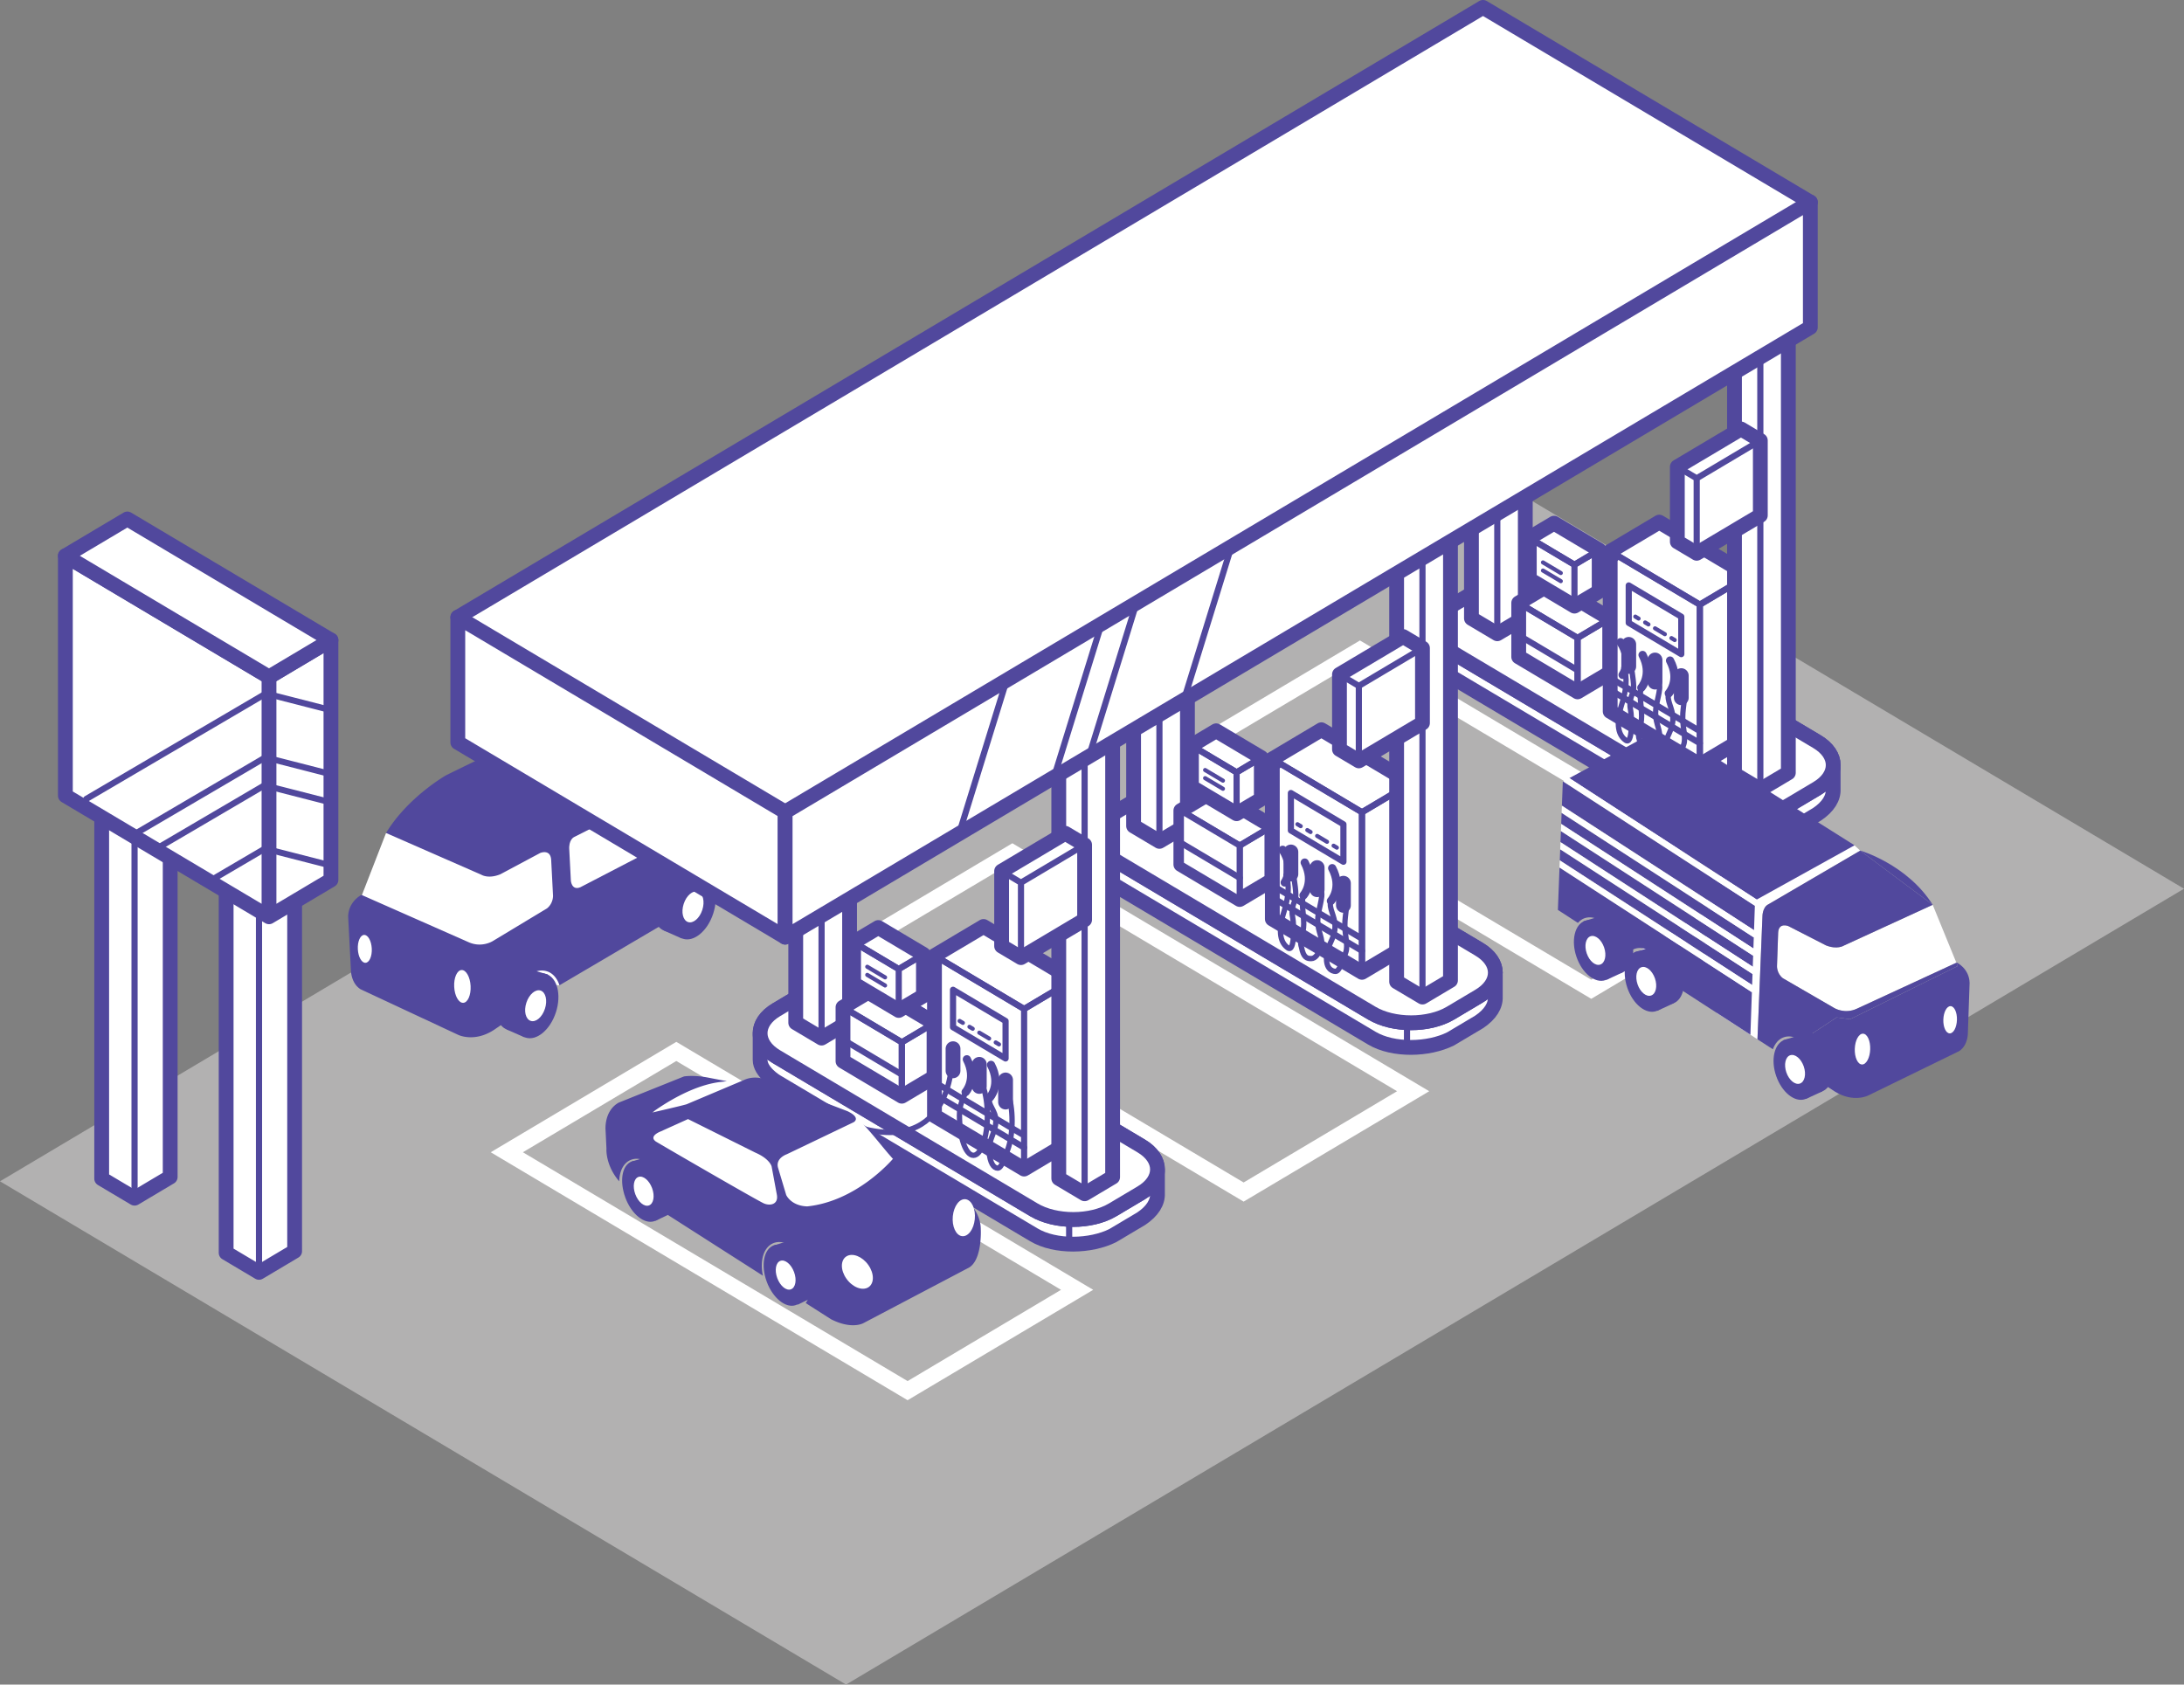 <svg version="1.1" xmlns="http://www.w3.org/2000/svg" xmlns:xlink="http://www.w3.org/1999/xlink" x="0" y="0" width="224.414" height="173.113" viewBox="0 0 224.414 173.113" xml:space="preserve"><rect x="0" y="0" width="224.414" height="173.113" fill="#808080" stroke="none"/><g><path fill="#B2B1B1" d="m224.414 91.329-86.935-51.717-33.338 19.832L52.07 90.42 0 121.396l86.936 51.717 52.07-30.976 52.071-30.976z"/><path fill="none" stroke="#FFF" stroke-width="1.69" stroke-miterlimit="10" d="M69.494 108.048 52.076 118.41l41.183 24.499 17.418-10.362zM104.023 87.64 86.604 98.001l41.183 24.499 17.418-10.361zM139.741 66.799l-17.418 10.362 41.183 24.499 17.418-10.362z"/><g><g><g><path fill="#FFF" stroke="#51489D" stroke-width="1.521" stroke-linecap="round" stroke-linejoin="round" stroke-miterlimit="10" d="M147.538 64.885v2.487c0 1.247 1.673 2.236 1.673 2.236l26.449 15.734c2.231 1.327 5.856 1.208 8.111.083l2.924-1.739c1.159-.772 1.716-1.69 1.67-2.598V78.89"/></g><g fill="#FFF" stroke="#51489D" stroke-width="1.521" stroke-linecap="round" stroke-linejoin="round" stroke-miterlimit="10"><path d="M152.135 60.476c2.231-1.327 5.881-1.327 8.111 0l26.449 15.734c2.231 1.327 2.231 3.498 0 4.825l-2.924 1.739c-2.231 1.327-5.881 1.327-8.111 0L149.211 67.04c-2.231-1.327-2.231-3.498 0-4.825l2.924-1.739z"/><path d="M152.135 60.476c2.231-1.327 5.881-1.327 8.111 0l26.449 15.734c2.231 1.327 2.231 3.498 0 4.825l-2.924 1.739c-2.231 1.327-5.881 1.327-8.111 0L149.211 67.04c-2.231-1.327-2.231-3.498 0-4.825l2.924-1.739z"/></g><path fill="#FFF" stroke="#51489D" stroke-width="1.521" stroke-linecap="round" stroke-linejoin="round" stroke-miterlimit="10" d="M179.292 83.807v2.456"/></g><g stroke="#51489D" stroke-linecap="round" stroke-linejoin="round" stroke-miterlimit="10"><path fill="#FFF" stroke-width="1.521" d="m153.852 14.398-2.655-1.58v50.731l2.655 1.579 2.878-1.712V12.685z"/><path fill="#FFF" stroke-width="1.521" d="m156.73 12.685-2.655-1.579-2.878 1.712 2.655 1.58z"/><path fill="none" stroke-width=".634" d="M153.852 14.398v50.73"/></g><g stroke="#51489D" stroke-linecap="round" stroke-linejoin="round" stroke-miterlimit="10"><path fill="#FFF" stroke-width="1.521" d="m159.362 59.992-3.309 1.968v5.542l6.047 3.597 3.309-1.968v-5.542z"/><g stroke-width=".634"><path fill="none" d="m162.1 65.557 3.309-1.968-6.047-3.597-3.309 1.968z"/><path fill="none" d="M162.1 65.557v5.542l3.309-1.968v-5.542z"/><path fill="#FFF" d="M156.053 61.96h0z"/><path fill="none" d="M156.053 61.96h0v5.542l6.047 3.597v-5.542zM156.053 65.278l6.047 3.597"/></g><path fill="#FFF" stroke-width="1.521" d="M157.142 55.275h0z"/><g><path fill="#FFF" stroke-width="1.521" d="m159.681 53.765-2.539 1.51v4.252l4.639 2.76 2.539-1.51v-4.252z"/><path fill="none" stroke-width=".634" d="m157.142 55.275 4.639 2.76 2.539-1.51"/><path fill="none" stroke-width=".634" d="M161.781 58.035v4.252l2.539-1.51v-4.252zM157.142 55.275h0v4.252l4.639 2.76v-4.252z"/><path fill="none" stroke-width=".422" d="m160.378 58.887-1.833-1.09M160.378 59.722l-1.833-1.09"/></g></g></g><g><g><path fill="#FFF" stroke="#51489D" stroke-width="1.521" stroke-linecap="round" stroke-linejoin="round" stroke-miterlimit="10" d="M78.106 106.436v2.487c0 1.247 1.673 2.236 1.673 2.236l26.449 15.734c2.231 1.327 5.856 1.208 8.111.083l2.924-1.739c1.159-.772 1.716-1.69 1.67-2.598v-2.198"/></g><g fill="#FFF" stroke="#51489D" stroke-width="1.521" stroke-linecap="round" stroke-linejoin="round" stroke-miterlimit="10"><path d="M82.702 102.027c2.231-1.327 5.881-1.327 8.111 0l26.449 15.734c2.231 1.327 2.231 3.498 0 4.825l-2.924 1.739c-2.231 1.327-5.881 1.327-8.111 0l-26.449-15.734c-2.231-1.327-2.231-3.498 0-4.825l2.924-1.739z"/><path d="M82.702 102.027c2.231-1.327 5.881-1.327 8.111 0l26.449 15.734c2.231 1.327 2.231 3.498 0 4.825l-2.924 1.739c-2.231 1.327-5.881 1.327-8.111 0l-26.449-15.734c-2.231-1.327-2.231-3.498 0-4.825l2.924-1.739z"/></g><path fill="none" stroke="#51489D" stroke-width=".634" stroke-linecap="round" stroke-linejoin="round" stroke-miterlimit="10" d="M109.859 125.358v2.456"/></g><g stroke="#51489D" stroke-linecap="round" stroke-linejoin="round" stroke-miterlimit="10"><path fill="#FFF" stroke-width="1.521" d="m84.419 55.949-2.654-1.579v50.73l2.654 1.579 2.878-1.712v-50.73z"/><path fill="#FFF" stroke-width="1.521" d="m87.297 54.237-2.654-1.58-2.879 1.713 2.655 1.579z"/><path fill="none" stroke-width=".634" d="M84.419 55.949v50.73"/></g><g stroke="#51489D" stroke-linecap="round" stroke-linejoin="round" stroke-miterlimit="10"><path fill="#FFF" stroke-width="1.521" d="m89.929 101.543-3.308 1.968v5.542l6.046 3.598 3.309-1.969v-5.542z"/><g stroke-width=".634"><path fill="none" d="m92.667 107.109 3.309-1.969-6.047-3.597-3.308 1.968z"/><path fill="none" d="M92.667 107.109v5.542l3.309-1.969v-5.542z"/><path fill="#FFF" d="M86.621 103.511h0z"/><path fill="none" d="M86.621 103.511h0v5.542l6.046 3.598v-5.542zM86.621 106.829l6.046 3.597"/></g><path fill="#FFF" stroke-width="1.521" d="M87.709 96.826h0z"/><g><path fill="#FFF" stroke-width="1.521" d="m90.248 95.316-2.539 1.51v4.252l4.64 2.76 2.539-1.51v-4.252z"/><path fill="none" stroke-width=".634" d="m87.709 96.826 4.64 2.76 2.539-1.51"/><path fill="none" stroke-width=".634" d="M92.349 99.586v4.252l2.539-1.51v-4.252zM87.709 96.826h0v4.252l4.64 2.76v-4.252z"/><path fill="none" stroke-width=".422" d="m90.945 100.438-1.832-1.09M90.945 101.273l-1.832-1.09"/></g></g><g><g><path fill="#FFF" stroke="#51489D" stroke-width="1.521" stroke-linecap="round" stroke-linejoin="round" stroke-miterlimit="10" d="M112.822 86.219v2.487c0 1.247 1.673 2.236 1.673 2.236l26.449 15.734c2.231 1.327 5.856 1.208 8.111.083l2.924-1.739c1.159-.772 1.716-1.69 1.67-2.598v-2.198"/></g><g fill="#FFF" stroke="#51489D" stroke-width="1.521" stroke-linecap="round" stroke-linejoin="round" stroke-miterlimit="10"><path d="M117.418 81.811c2.231-1.327 5.881-1.327 8.111 0l26.449 15.734c2.231 1.327 2.231 3.498 0 4.825l-2.924 1.739c-2.231 1.327-5.881 1.327-8.111 0l-26.449-15.734c-2.231-1.327-2.231-3.498 0-4.825l2.924-1.739z"/><path d="M117.418 81.811c2.231-1.327 5.881-1.327 8.111 0l26.449 15.734c2.231 1.327 2.231 3.498 0 4.825l-2.924 1.739c-2.231 1.327-5.881 1.327-8.111 0l-26.449-15.734c-2.231-1.327-2.231-3.498 0-4.825l2.924-1.739z"/></g><path fill="none" stroke="#51489D" stroke-width=".634" stroke-linecap="round" stroke-linejoin="round" stroke-miterlimit="10" d="M144.575 105.141v2.456"/></g><g stroke="#51489D" stroke-linecap="round" stroke-linejoin="round" stroke-miterlimit="10"><path fill="#FFF" stroke-width="1.521" d="m119.135 35.732-2.654-1.579v50.731l2.654 1.579h0l2.879-1.712V34.02z"/><path fill="#FFF" stroke-width="1.521" d="m122.014 34.02-2.655-1.579-2.878 1.712 2.654 1.579z"/><path fill="none" stroke-width=".634" d="M119.135 35.732v50.731"/></g><g><path fill="#FFF" stroke="#51489D" stroke-width="1.521" stroke-linecap="round" stroke-linejoin="round" stroke-miterlimit="10" d="m124.646 81.326-3.309 1.969v5.542l6.047 3.597 3.309-1.968v-5.542z"/><g><path fill="none" stroke="#51489D" stroke-width=".634" stroke-linecap="round" stroke-linejoin="round" stroke-miterlimit="10" d="m127.384 86.892 3.309-1.968-6.047-3.598-3.309 1.969z"/><path fill="none" stroke="#51489D" stroke-width=".634" stroke-linecap="round" stroke-linejoin="round" stroke-miterlimit="10" d="M127.384 86.892v5.542l3.309-1.968v-5.542z"/><path fill="#FFF" stroke="#51489D" stroke-width=".634" stroke-linecap="round" stroke-linejoin="round" stroke-miterlimit="10" d="M121.337 83.295h0z"/><g><defs><path id="a" d="M121.337 83.295v5.542l6.047 3.597v-5.542z"/></defs><use xlink:href="#a" overflow="visible" fill="#FFF"/><clipPath id="b"><use xlink:href="#a" overflow="visible"/></clipPath><path clip-path="url(#b)" fill="none" stroke="#FFF" stroke-width="10.984" stroke-miterlimit="10" d="M184.477 79.81 137.9 52.102l-17.861 10.625-27.898 16.596-27.897 16.596 46.577 27.708 27.897-16.596 27.898-16.596z"/><use xlink:href="#a" overflow="visible" fill="none" stroke="#51489D" stroke-width=".634" stroke-linecap="round" stroke-linejoin="round" stroke-miterlimit="10"/></g><path fill="none" stroke="#51489D" stroke-width=".634" stroke-linecap="round" stroke-linejoin="round" stroke-miterlimit="10" d="m121.337 86.612 6.047 3.598"/></g><path fill="#FFF" stroke="#51489D" stroke-width="1.521" stroke-linecap="round" stroke-linejoin="round" stroke-miterlimit="10" d="M122.426 76.61h0z"/><g stroke="#51489D" stroke-linecap="round" stroke-linejoin="round" stroke-miterlimit="10"><path fill="#FFF" stroke-width="1.521" d="m124.964 75.099-2.538 1.511v4.252l4.639 2.76 2.539-1.511v-4.252z"/><path fill="none" stroke-width=".634" d="m122.426 76.61 4.639 2.76 2.539-1.511"/><path fill="none" stroke-width=".634" d="M127.065 79.37v4.252l2.539-1.511v-4.252zM122.426 76.61h0v4.252l4.639 2.76V79.37z"/><path fill="none" stroke-width=".422" d="m125.662 80.222-1.833-1.091M125.662 81.057l-1.833-1.091"/></g></g><g><g><g><g><path fill="#FFF" d="m57.599 99.57-.111 1.682-1.177-.079-2.1-1.546zM74.054 90.801l-.277.77-1.625-.134-3.414-2.768 3.75-.303z"/><g><path fill="#51489D" d="M71.456 93.077c-.586 1.804-1.986 2.967-3.124 2.597-1.141-.371-1.586-2.131-1.003-3.939.588-1.803 1.987-2.965 3.128-2.595 1.138.371 1.584 2.134.999 3.937z"/><path fill="#51489D" d="m70.159 96.161-.106.279-1.789-.789.276-4.482 2.149-1.694 1.777.516-.298.653z"/><path fill="#51489D" d="M73.288 93.876c-.584 1.803-1.983 2.962-3.122 2.593-1.141-.369-1.587-2.132-1.003-3.935.59-1.804 1.987-2.966 3.128-2.598 1.139.373 1.585 2.134.997 3.94z"/><path fill="#51489D" d="M72.379 93.59c-.315.963-1.047 1.592-1.643 1.401-.591-.194-.818-1.134-.503-2.098.313-.967 1.045-1.594 1.642-1.4.59.191.816 1.131.504 2.097z"/><path fill="#FFF" d="M72.165 93.506c-.281.863-.936 1.42-1.463 1.25-.527-.174-.73-1.009-.45-1.868.278-.862.935-1.419 1.463-1.25.526.174.729 1.011.45 1.868z"/></g><g><path fill="#51489D" d="M55.286 103.234c-.583 1.805-1.982 2.967-3.124 2.596-1.141-.368-1.585-2.133-1-3.936.587-1.806 1.987-2.963 3.129-2.597 1.135.372 1.584 2.132.995 3.937z"/><path fill="#51489D" d="m53.991 106.319-.106.277-1.792-.787.284-4.486 2.144-1.691 1.78.516-.299.655z"/><path fill="#51489D" d="M57.121 104.031c-.584 1.805-1.985 2.967-3.123 2.595-1.14-.368-1.587-2.132-1-3.936.585-1.805 1.983-2.969 3.126-2.595 1.137.369 1.585 2.136.997 3.936z"/><path fill="#51489D" d="M56.211 103.744c-.312.965-1.046 1.595-1.64 1.401-.594-.193-.82-1.131-.506-2.097.316-.967 1.05-1.593 1.642-1.4.592.194.819 1.133.504 2.096z"/><path fill="#FFF" d="M55.994 103.662c-.279.865-.935 1.421-1.459 1.248-.529-.171-.73-1.008-.449-1.866.281-.863.934-1.42 1.462-1.25.526.173.726 1.011.446 1.868z"/></g><path fill="#FFF" d="m40.914 85.315-1.246.286-2.621 6.741 11.868 5.624 1.476-.225 7.017-4.964-.549-6.356-1.98.475-3.215 2.469z"/><path fill="#51489D" d="m74.406 79.037.008-.34-.005.005-.006.281-.013-.26.019-.021.001-.069c.056-2.583-1.728-2.933-1.728-2.933l-8.923-3.443c-1.413-.493-2.696.266-2.696.266-8.428 3.772-15.223 7.146-15.223 7.146s-3.916 2.217-6.173 5.933l9.794 4.29s.721.464 1.966-.055l4.083-2.182s1.066-.448 1.127.735l.188 3.647s.041.789-.625 1.317l-5.562 3.353s-1.108.718-2.466.127l-11.029-4.871s-1.351.666-1.368 2.249l.28 5.422s-.027 1.386.993 2.025l10.032 4.687s1.628.805 3.636-.485l1.767-1.205a5.2 5.2 0 0 1 .237-2.054c.647-1.986 2.18-3.207 3.492-2.783.612.199 1.046.732 1.275 1.433l11.146-6.562a5.087 5.087 0 0 1 .212-2.255c.646-1.984 2.178-3.205 3.49-2.78.758.249 1.241.992 1.398 1.953l1.281-.77-.608-11.801z"/><path fill="#FFF" d="M48.357 101.327c.048.931-.293 1.705-.756 1.728-.466.024-.883-.71-.931-1.641-.048-.93.291-1.706.757-1.73.463-.024.882.713.93 1.643z"/></g><path fill="#FFF" d="M38.201 97.473c.041.792-.248 1.448-.642 1.468-.395.02-.748-.602-.789-1.395-.041-.791.246-1.451.641-1.471.394-.02.749.607.79 1.398z"/></g></g><path fill="#FFF" d="M71.148 79.862 58.969 86.03s-.564.276-.472 1.328l.163 3.165s.09 1.017.97.656l11.925-6.193s1.021-.348.887-1.588l-.172-2.682s.08-1.45-1.122-.854z"/></g><g><g><path fill="#51489D" d="M163.702 97.561c.576 1.686 1.911 2.753 2.972 2.386 1.064-.365 1.457-2.027.878-3.711-.581-1.685-1.911-2.753-2.976-2.385-1.063.363-1.454 2.023-.874 3.71z"/><path fill="#51489D" d="m164.968 100.434.103.262 1.67-.771-.336-4.206-2.043-1.551-1.659.514.288.608z"/><path fill="#51489D" d="M161.992 98.338c.578 1.684 1.91 2.754 2.974 2.384 1.063-.363 1.457-2.027.878-3.708-.579-1.686-1.911-2.753-2.977-2.387-1.063.363-1.454 2.027-.875 3.711z"/><path fill="#51489D" d="M162.842 98.055c.309.902 1.009 1.478 1.564 1.288.553-.189.75-1.075.438-1.977-.309-.903-1.006-1.478-1.561-1.289-.551.191-.75 1.076-.441 1.978z"/><path fill="#FFF" d="M163.045 97.976c.276.803.897 1.316 1.39 1.146.493-.169.669-.959.393-1.761-.274-.805-.899-1.318-1.394-1.148-.491.171-.669.959-.389 1.763z"/></g><g><path fill="#51489D" d="M184.214 109.789c.581 1.683 1.911 2.753 2.974 2.385 1.066-.367 1.457-2.028.878-3.711-.581-1.684-1.91-2.752-2.976-2.387-1.064.366-1.457 2.03-.876 3.713z"/><path fill="#51489D" d="m185.484 112.663.102.261 1.667-.77-.337-4.205-2.041-1.556-1.663.515.293.609z"/><path fill="#51489D" d="M182.505 110.564c.578 1.684 1.91 2.754 2.976 2.389 1.063-.368 1.455-2.031.878-3.712-.581-1.684-1.913-2.753-2.979-2.388-1.06.367-1.455 2.028-.875 3.711z"/><path fill="#51489D" d="M183.355 110.283c.309.901 1.009 1.479 1.565 1.29.55-.192.749-1.076.44-1.979-.312-.902-1.011-1.478-1.566-1.287-.549.188-.75 1.076-.439 1.976z"/><path fill="#FFF" d="M183.554 110.203c.278.802.902 1.317 1.395 1.147.493-.17.669-.957.394-1.76-.281-.805-.902-1.317-1.399-1.147-.487.167-.664.955-.39 1.76z"/></g><g><path fill="#51489D" d="M168.927 100.741c.576 1.685 1.908 2.754 2.973 2.386 1.063-.365 1.457-2.025.874-3.711-.579-1.685-1.91-2.752-2.977-2.388-1.06.369-1.456 2.03-.87 3.713z"/><path fill="#51489D" d="m170.193 103.615.102.262 1.67-.772-.339-4.204-2.04-1.552-1.661.513.289.61z"/><path fill="#51489D" d="M167.216 101.518c.576 1.686 1.911 2.755 2.973 2.386 1.066-.364 1.457-2.027.878-3.712-.579-1.684-1.91-2.75-2.976-2.384-1.064.366-1.458 2.029-.875 3.71z"/><path fill="#51489D" d="M168.066 101.236c.309.903 1.009 1.476 1.561 1.287.551-.19.752-1.075.44-1.975-.309-.905-1.007-1.48-1.562-1.287-.554.188-.75 1.075-.439 1.975z"/><path fill="#FFF" d="M168.267 101.158c.276.801.901 1.316 1.392 1.144.493-.166.669-.955.393-1.758-.278-.802-.901-1.319-1.395-1.146-.49.168-.666.957-.39 1.76z"/></g><g><g><path fill="#FFF" d="m187.622 97.15-3.868-1.984s-1.005-.408-1.043.706l-.118 3.427s-.026.741.603 1.229l5.276 3.057s1.054.659 2.317.08l10.236-4.73-2.432-5.952-9.124 4.188c0-.001-.671.447-1.847-.021z"/><path fill="#FFF" d="M181.097 94.219s-.026-.983.621-1.292l9.428-5.512-.593-.542-15.368 3.553.378 3.643-.904 7.941 1.812 2.125 4.115 2.667.511-12.583z"/><path fill="#51489D" d="M198.593 92.982c-2.618-4.167-7.44-5.572-7.44-5.572l-.008.004.002.002 7.446 5.566zM202.208 106.1l.176-5.098c-.041-1.485-1.318-2.086-1.318-2.086l-.04.019.139.339-11.055 5.465-1.382-.185-3.651 2.405c.637.452 1.202 1.216 1.538 2.193v.002c.223.656.3 1.317.257 1.926l1.676 1.098c1.908 1.18 3.419.399 3.419.399l9.345-4.56c.945-.62.896-1.917.896-1.917z"/><path fill="#51489D" d="m190.108 104.738 11.055-5.465-.139-.339-10.236 4.73c-1.263.579-2.317-.08-2.317-.08l-5.276-3.057c-.629-.487-.603-1.229-.603-1.229l.118-3.427c.038-1.114 1.043-.706 1.043-.706l3.868 1.984c1.176.468 1.847.021 1.847.021l9.124-4.188-7.445-5.566-.002-.002-9.428 5.512c-.646.309-.621 1.292-.621 1.292l-.511 12.583 1.585 1.027c.215-.595.586-1.048 1.122-1.235.58-.198 1.21-.042 1.782.364l3.651-2.405 1.383.186z"/></g><path fill="none" d="M162.819 94.36c-.271.093-.489.271-.679.485l4.166 2.701a4.888 4.888 0 0 0-.167-.63c-.637-1.854-2.096-2.976-3.32-2.556zM167.977 97.508a1.67 1.67 0 0 0-.796.604l4.321 2.801a4.91 4.91 0 0 0-.203-.849c-.638-1.853-2.099-2.977-3.322-2.556z"/><path fill="#51489D" d="m166.376 99.025.345.201c.08-.434.237-.813.46-1.114l-.874-.567a4.67 4.67 0 0 1 .069 1.48z"/><path fill="#51489D" d="m160.079 93.508 2.061 1.336c.19-.214.408-.392.679-.485 1.223-.419 2.682.703 3.32 2.555.072.211.124.421.167.63l.874.567a1.67 1.67 0 0 1 .796-.604c1.223-.421 2.684.703 3.322 2.555.097.284.16.568.203.849l8.36 5.419.151-4.369-19.766-12.811-.167 4.358zM160.275 88.414l19.763 12.811.039-1.139-19.759-12.808zM160.347 86.541l19.756 12.806.039-1.139-19.752-12.803zM160.419 84.669l19.749 12.801.039-1.139-19.745-12.798zM190.561 86.867l-19.45-12.263-9.854 5.36 19.251 12.479zM160.624 80.308l-.038.021-.095 2.467 19.741 12.797.087-2.518z"/><path fill="#FFF" d="m180.338 92.537.17-.094-19.251-12.479-.633.344 19.695 12.767zM160.462 83.533l19.745 12.798.025-.738-19.741-12.797zM160.39 85.405l19.752 12.803.026-.738-19.749-12.801zM160.318 87.278l19.759 12.808.026-.739-19.756-12.806zM160.246 89.15l19.767 12.813.025-.738-19.763-12.811z"/></g><g fill="#FFF"><path d="M190.586 107.781c-.03.877.302 1.594.739 1.609.435.015.814-.678.845-1.554.03-.876-.3-1.596-.735-1.611-.438-.016-.819.68-.849 1.556zM201.083 104.818c-.027.774-.362 1.391-.748 1.377-.385-.013-.677-.651-.65-1.425.027-.772.362-1.388.747-1.375.386.013.678.651.651 1.423z"/></g></g><g stroke="#51489D" stroke-linecap="round" stroke-linejoin="round" stroke-miterlimit="10"><g><path fill="#FFF" stroke-width="1.521" d="m17.487 83.16-3.377-2.009-3.661 2.178 3.377 2.009z"/><path fill="#FFF" stroke-width="1.521" d="m13.826 85.338-3.377-2.009v37.793l3.377 2.009h0l3.661-2.178V83.16z"/><path fill="none" stroke-width=".634" d="M13.826 85.338v37.793"/></g><g><path fill="#FFF" stroke-width="1.521" d="m30.275 90.784-3.377-2.009-3.661 2.178 3.377 2.009z"/><path fill="#FFF" stroke-width="1.521" d="m26.614 92.962-3.377-2.009v37.792l3.377 2.009h0l3.661-2.178V90.783z"/><path fill="none" stroke-width=".634" d="M26.614 92.962v37.792"/></g><g><path fill="#FFF" stroke-width="1.521" d="M27.641 69.565v24.649l6.365-3.787V65.778zM6.718 81.767l20.923 12.447V69.565L6.718 57.118z"/><g><path fill="#FFF" stroke-width="1.521" d="m13.084 53.331-6.366 3.787 20.923 12.447 6.365-3.787z"/><path fill="none" stroke-width=".634" d="m27.641 71.346 6.365 1.631M27.641 77.93l6.365 1.631M27.641 80.827l6.365 1.631M27.641 87.312l6.365 1.632"/></g></g></g><g fill="none" stroke="#51489D" stroke-width=".634" stroke-linecap="round" stroke-linejoin="round" stroke-miterlimit="10"><path d="M27.607 71.105 8.869 82.101M27.595 77.642l-13.922 8.169"/></g><g fill="none" stroke="#51489D" stroke-width=".634" stroke-linecap="round" stroke-linejoin="round" stroke-miterlimit="10"><path d="M27.489 80.522 15.616 87.49M27.874 86.827l-6.385 3.746"/></g><g stroke="#51489D" stroke-linecap="round" stroke-linejoin="round" stroke-miterlimit="10"><path fill="#FFF" stroke-width="1.521" d="m101.061 95.208-5.04 2.998v16.452l9.21 5.479 5.041-2.998v-16.452z"/><path fill="none" stroke-width=".634" d="m105.231 103.685 5.041-2.998-9.211-5.479-5.04 2.998z"/><path fill="none" stroke-width=".634" d="M105.231 103.685v16.452l5.041-2.998v-16.452zM96.021 98.206h0v16.452l9.21 5.479v-16.452zM105.231 116.681l-9.21-5.479"/><path fill="#FFF" stroke-width=".634" d="M97.927 101.713h0v3.848l5.399 3.211v-3.847z"/><path fill="none" stroke-width="1.521" d="M103.326 113.253v-2.272M97.927 107.769v2.273M100.626 109.375v2.272"/><path fill="none" stroke-width=".549" d="M101.038 111.712c.26.743.42 1.77.42 2.905 0 1.134-.161 2.161-.42 2.905-.26.743-.618 1.203-1.015 1.203-.396 0-.755-.46-1.015-1.203-.26-.743-.42-1.77-.42-2.905 0-1.134.372-1.649.632-2.392 0 0 1.024-.91.246-3.132"/><path fill="none" stroke-width=".845" d="M99.221 112.224s1.188-1.312.127-3.366"/><path fill="none" stroke-width=".549" d="M103.564 112.286c.266.743.431 1.77.431 2.905s-.165 2.161-.431 2.905c-.266.743-.634 1.945-1.04 1.945s-.807-.482-.9-1.778c-.076-1.059.704-1.937.704-3.071s-.894-1.649-.628-2.392c0 0 1.05-.91.252-3.132"/><path fill="none" stroke-width=".845" d="M101.7 112.798s1.218-1.312.13-3.366"/><path fill="none" stroke-width=".549" d="M97.809 108.985s.002 10.785-11.246 6.297"/><path fill="none" stroke-width=".634" d="m105.231 117.928-9.21-5.48"/><path fill="none" stroke-width=".422" d="m102.313 107.124.338.201M100.626 106.121l.337.201.338.2.337.201M99.614 105.519l.337.2"/><path fill="#FFF" stroke-width=".422" d="m98.601 104.916.338.201"/></g><g stroke="#51489D" stroke-linecap="round" stroke-linejoin="round" stroke-miterlimit="10"><g><path fill="#FFF" stroke-width="1.521" d="m114.326 70.236-2.655-1.58-2.878 1.713 2.655 1.579z"/><path fill="#FFF" stroke-width="1.521" d="m111.448 71.948-2.655-1.579v50.73l2.655 1.579 2.878-1.712v-50.73z"/><path fill="none" stroke-width=".634" d="M111.448 71.948v50.73"/></g><g><path fill="#FFF" stroke-width="1.521" d="m109.458 85.632-6.538 3.889v7.703l1.989 1.184 6.539-3.89v-7.703h0z"/><g fill="none" stroke-width=".634"><path d="M104.909 90.705v7.703l-1.989-1.184v-7.703zM104.909 90.705l6.539-3.89"/></g></g></g><g stroke="#51489D" stroke-linecap="round" stroke-linejoin="round" stroke-miterlimit="10"><path fill="#FFF" stroke-width="1.521" d="m135.777 74.991-5.04 2.998v16.453l9.211 5.479 5.04-2.998V80.47z"/><path fill="none" stroke-width=".634" d="m139.948 83.469 5.04-2.999-9.211-5.479-5.04 2.998z"/><path fill="none" stroke-width=".634" d="M139.948 83.469v16.452l5.04-2.998V80.47z"/><path fill="#FFF" stroke-width="1.521" d="M131.063 78.336h0z"/><path fill="none" stroke-width=".634" d="M130.737 77.989h0v16.453l9.211 5.479V83.469zM139.948 96.465l-9.211-5.479"/><path fill="#FFF" stroke-width=".634" d="M132.643 81.496h0v3.848l5.399 3.212v-3.848z"/><path fill="none" stroke-width="1.521" d="M138.042 93.037v-2.273M132.643 87.552v2.273M135.342 89.158v2.273"/><g fill="none"><path stroke-width=".549" d="M135.755 91.495c.26.743-.355 1.998-.355 3.132 0 1.134.615 1.934.355 2.677-.26.743-.618 1.203-1.015 1.203s-.801-.029-1.015-1.203c-.26-.743.24-1.224.24-2.359s-.288-2.195-.028-2.938c0 0 1.024-.91.246-3.132"/><path stroke-width=".845" d="M133.937 92.007s1.188-1.312.127-3.366M132.009 90.688s1.05-1.425-.212-3.361"/></g><g fill="none"><path stroke-width=".549" d="M138.28 92.069c.266.743-.092 1.848-.092 2.983s.358 2.083.092 2.827-.634 1.945-1.04 1.945-1.097-.336-.9-1.778c.144-1.052.839-1.7.839-2.834 0-1.134-.688-1.887-.422-2.63 0 0 1.05-.91.252-3.132"/><path stroke-width=".845" d="M136.757 92.582s1.218-1.312.13-3.366"/></g><path fill="none" stroke-width=".634" d="m139.948 97.711-9.211-5.479"/><path fill="none" stroke-width=".422" d="m137.03 86.908.337.201M135.342 85.904l.338.201.337.201.338.201M134.33 85.302l.337.201M133.318 84.7l.337.201"/><path fill="none" stroke-width=".549" d="M132.956 90.165c0 .08.319 1.833.133 2.284-.186.452-.425 1.009-.266 1.806.159.797.212 3.639-.478 3.161s-1.116-1.487-.398-3.772c.45-1.435.584-2.709.186-3.692"/></g><g stroke="#51489D" stroke-linecap="round" stroke-linejoin="round" stroke-miterlimit="10"><g><path fill="#FFF" stroke-width="1.521" d="m149.042 50.019-2.655-1.579-2.878 1.712 2.655 1.579z"/><path fill="#FFF" stroke-width="1.521" d="m146.164 51.731-2.655-1.579v50.731l2.655 1.579h0l2.878-1.712V50.019z"/><path fill="none" stroke-width=".634" d="M146.164 51.731v50.731"/></g><g><path fill="#FFF" stroke-width="1.521" d="m144.175 65.415-6.539 3.89v7.703l1.99 1.183 6.538-3.889v-7.703h0z"/><g fill="none" stroke-width=".634"><path d="M139.626 70.488v7.703l-1.99-1.183v-7.703zM139.626 70.488l6.538-3.889"/></g></g></g><g stroke="#51489D" stroke-linecap="round" stroke-linejoin="round" stroke-miterlimit="10"><path fill="#FFF" stroke-width="1.521" d="m170.493 53.656-5.04 2.999v16.452l9.211 5.479 5.04-2.998V59.136z"/><path fill="none" stroke-width=".634" d="m174.664 62.134 5.04-2.998-9.211-5.48-5.04 2.999z"/><path fill="none" stroke-width=".634" d="M174.664 62.134v16.452l5.04-2.998V59.136z"/><path fill="#FFF" stroke-width="1.521" d="M165.779 57.001h0z"/><path fill="none" stroke-width=".634" d="M165.453 56.655h0v16.452l9.211 5.479V62.134zM174.664 75.13l-9.211-5.479"/><path fill="#FFF" stroke-width=".634" d="M167.359 60.162h0v3.847l5.399 3.212v-3.848z"/><path fill="none" stroke-width="1.521" d="M172.758 71.702v-2.273M167.359 66.218v2.272M170.059 67.824v2.272"/><g fill="none"><path stroke-width=".549" d="M170.471 70.161c.26.743-.355 1.998-.355 3.132 0 1.134.615 1.934.355 2.677-.26.743-.618 1.203-1.015 1.203s-.801-.029-1.015-1.203c-.26-.743.24-1.224.24-2.359s-.288-2.195-.028-2.938c0 0 1.024-.91.246-3.132"/><path stroke-width=".845" d="M168.653 70.673s1.188-1.312.127-3.366M166.725 69.354s1.05-1.425-.212-3.361"/></g><g fill="none"><path stroke-width=".549" d="M172.997 70.735c.266.743-.092 1.848-.092 2.983s.358 2.083.092 2.827-.634 1.945-1.04 1.945-1.097-.336-.9-1.778c.144-1.052.839-1.7.839-2.834 0-1.134-.688-1.887-.422-2.63 0 0 1.05-.91.252-3.132"/><path stroke-width=".845" d="M171.473 71.247s1.218-1.312.13-3.366"/></g><path fill="none" stroke-width=".634" d="m174.664 76.377-9.211-5.48"/><path fill="none" stroke-width=".422" d="m171.746 65.573.337.201M170.059 64.57l.337.2.337.201.338.201M169.046 63.967l.338.201M168.034 63.365l.337.201"/><path fill="none" stroke-width=".549" d="M167.672 68.83c0 .08.319 1.833.133 2.284-.186.452-.425 1.009-.266 1.806.159.797.213 3.639-.478 3.161s-1.116-1.487-.398-3.772c.45-1.435.584-2.709.186-3.692"/></g><g stroke="#51489D" stroke-linecap="round" stroke-linejoin="round" stroke-miterlimit="10"><g><path fill="#FFF" stroke-width="1.521" d="m183.758 28.685-2.654-1.58-2.878 1.713 2.654 1.579z"/><path fill="#FFF" stroke-width="1.521" d="m180.88 30.397-2.654-1.579v50.73l2.654 1.579 2.878-1.712v-50.73z"/><path fill="none" stroke-width=".634" d="M180.88 30.397v50.73"/></g><g><path fill="#FFF" stroke-width="1.521" d="m178.891 44.081-6.539 3.889v7.703l1.99 1.184 6.538-3.89v-7.703h0z"/><g fill="none" stroke-width=".634"><path d="M174.342 49.154v7.703l-1.99-1.184V47.97zM174.342 49.154l6.538-3.89"/></g></g></g><g><path fill="#FFF" stroke="#51489D" stroke-width="1.521" stroke-linecap="round" stroke-linejoin="round" stroke-miterlimit="10" d="M152.384.76 47.042 63.427l33.635 26.112 105.342-68.77z"/><path fill="#FFF" stroke="#51489D" stroke-width="1.521" stroke-linecap="round" stroke-linejoin="round" stroke-miterlimit="10" d="M47.042 63.427v12.87l33.635 20.009v-12.87z"/><g><defs><path id="c" d="M80.677 83.436v12.87l105.342-62.667v-12.87z"/></defs><use xlink:href="#c" overflow="visible" fill="#FFF"/><clipPath id="d"><use xlink:href="#c" overflow="visible"/></clipPath><g clip-path="url(#d)" fill="none" stroke="#51489D" stroke-width=".634" stroke-miterlimit="10"><path d="M91.76 124.314a3.803 3.803 0 0 1-3.634-4.926l28.953-93.618a3.802 3.802 0 1 1 7.265 2.247l-28.953 93.618a3.803 3.803 0 0 1-3.631 2.679zM102.235 125.652a3.803 3.803 0 0 1-3.634-4.926l28.953-93.618a3.803 3.803 0 0 1 7.265 2.247l-28.953 93.618a3.803 3.803 0 0 1-3.631 2.679z"/></g><use xlink:href="#c" overflow="visible" fill="none" stroke="#51489D" stroke-width="1.521" stroke-linecap="round" stroke-linejoin="round" stroke-miterlimit="10"/></g></g><g><path fill="#FFF" d="M87.24 114.333c1.025.3 3.394 3.557 4.512 4.758 1.214 1.304-5.434 6.491-8.647 6.276-3.213-.214-5.078.255-6.765-.972-1.687-1.227-4.568-3.106-4.568-3.106l-4.101-2.798-1.507-1.753.049-1.089s1.987-3.141 3.254-3.977c1.267-.835 5.204-.566 5.204-.566s1.428.192 2.983.324c1.555.132 7.831 2.444 7.831 2.444s.878.202 1.755.459z"/><g><path fill="#51489D" d="m67.249 125.195.11.262 1.61-.774-.475-4.233-2.054-1.563-1.61.516.303.615z"/><g fill="#51489D"><path d="M64.262 123.084c.624 1.696 1.967 2.772 2.995 2.401 1.031-.367 1.356-2.04.732-3.734-.628-1.699-2.033-2.769-3.062-2.401-1.03.373-1.289 2.039-.665 3.734z"/><path d="M65.086 122.799c.336.909 1.04 1.488 1.576 1.298.532-.191.696-1.082.36-1.99-.334-.909-1.037-1.488-1.575-1.296-.532.193-.696 1.084-.361 1.988z"/></g><path fill="#FFF" d="M65.278 122.72c.301.81.926 1.326 1.405 1.155.475-.172.621-.964.323-1.773-.298-.811-.928-1.325-1.404-1.155-.478.17-.622.964-.324 1.773z"/><path fill="#51489D" d="m81.838 133.818.11.263 1.607-.776-.473-4.233-2.054-1.563-1.609.516.303.614z"/><path fill="#51489D" d="M78.785 131.714c.626 1.694 1.967 2.77 2.996 2.401 1.03-.367 1.355-2.041.732-3.736-.629-1.697-1.969-2.771-2.998-2.405-1.03.371-1.354 2.044-.73 3.74z"/><path fill="#51489D" d="m62.224 116.134.091 1.906s-.139 1.658 1.31 3.36c.029-1.085.469-1.946 1.25-2.227 1.215-.434 2.716.71 3.415 2.608.389 1.054.43 2.131.144 2.95l9.957 6.365c-.342-1.59.096-2.994 1.139-3.368 1.216-.434 2.716.712 3.415 2.607.422 1.145.451 2.328.081 3.166a2.137 2.137 0 0 1-.237.408l2.605 1.663c2.16 1.094 3.33.396 3.33.396l10.707-5.634c1.529-.683 1.348-4.018 1.348-4.018-.002-2.31-2.523-3.967-2.523-3.967l-6.502-3.259c-.191.207-3.757 4.355-8.813 4.885-1.672-.059-2.157-1.176-2.157-1.176l-.85-2.842c-.233-1.001.986-1.369.986-1.369l-.017-.005c.066-.027.112-.048.112-.048l6.702-3.213s.81-.433-.631-1.131l-8.864-3.386s-.899-.243-1.797.191l-5.855 2.474c-.191.084-3.571.863-3.571.863 1.082-.788 4.164-2.851 7.119-3.155l.572-.069-1.776-.341c-1.612-.33-2.628-.151-2.628-.151l-6.72 2.698c-1.527.87-1.342 2.819-1.342 2.819zm5.161 1.169c-.747-.542.438-1.004.438-1.004l2.874-1.297 6.93 3.452c1.473.637 1.659 1.41 1.659 1.41l.533 2.878c.2.99-.616 1.205-1.287.942-.492-.175-11.025-6.288-11.147-6.381z"/><path fill="#FFF" d="M79.867 131.344c.301.808.926 1.326 1.404 1.153.475-.172.621-.963.323-1.772-.297-.81-.929-1.326-1.403-1.156-.478.171-.623.963-.324 1.775zM97.906 124.974c-.106 1.047.313 1.969.934 2.057.625.089 1.217-.684 1.321-1.734.109-1.049-.311-1.97-.937-2.058-.621-.091-1.213.688-1.318 1.735zM89.227 129.999c.618.88.617 1.904-.006 2.291-.626.386-1.633-.011-2.252-.893-.621-.878-.615-1.906.009-2.291.623-.384 1.629.014 2.249.893z"/></g></g></g></svg>